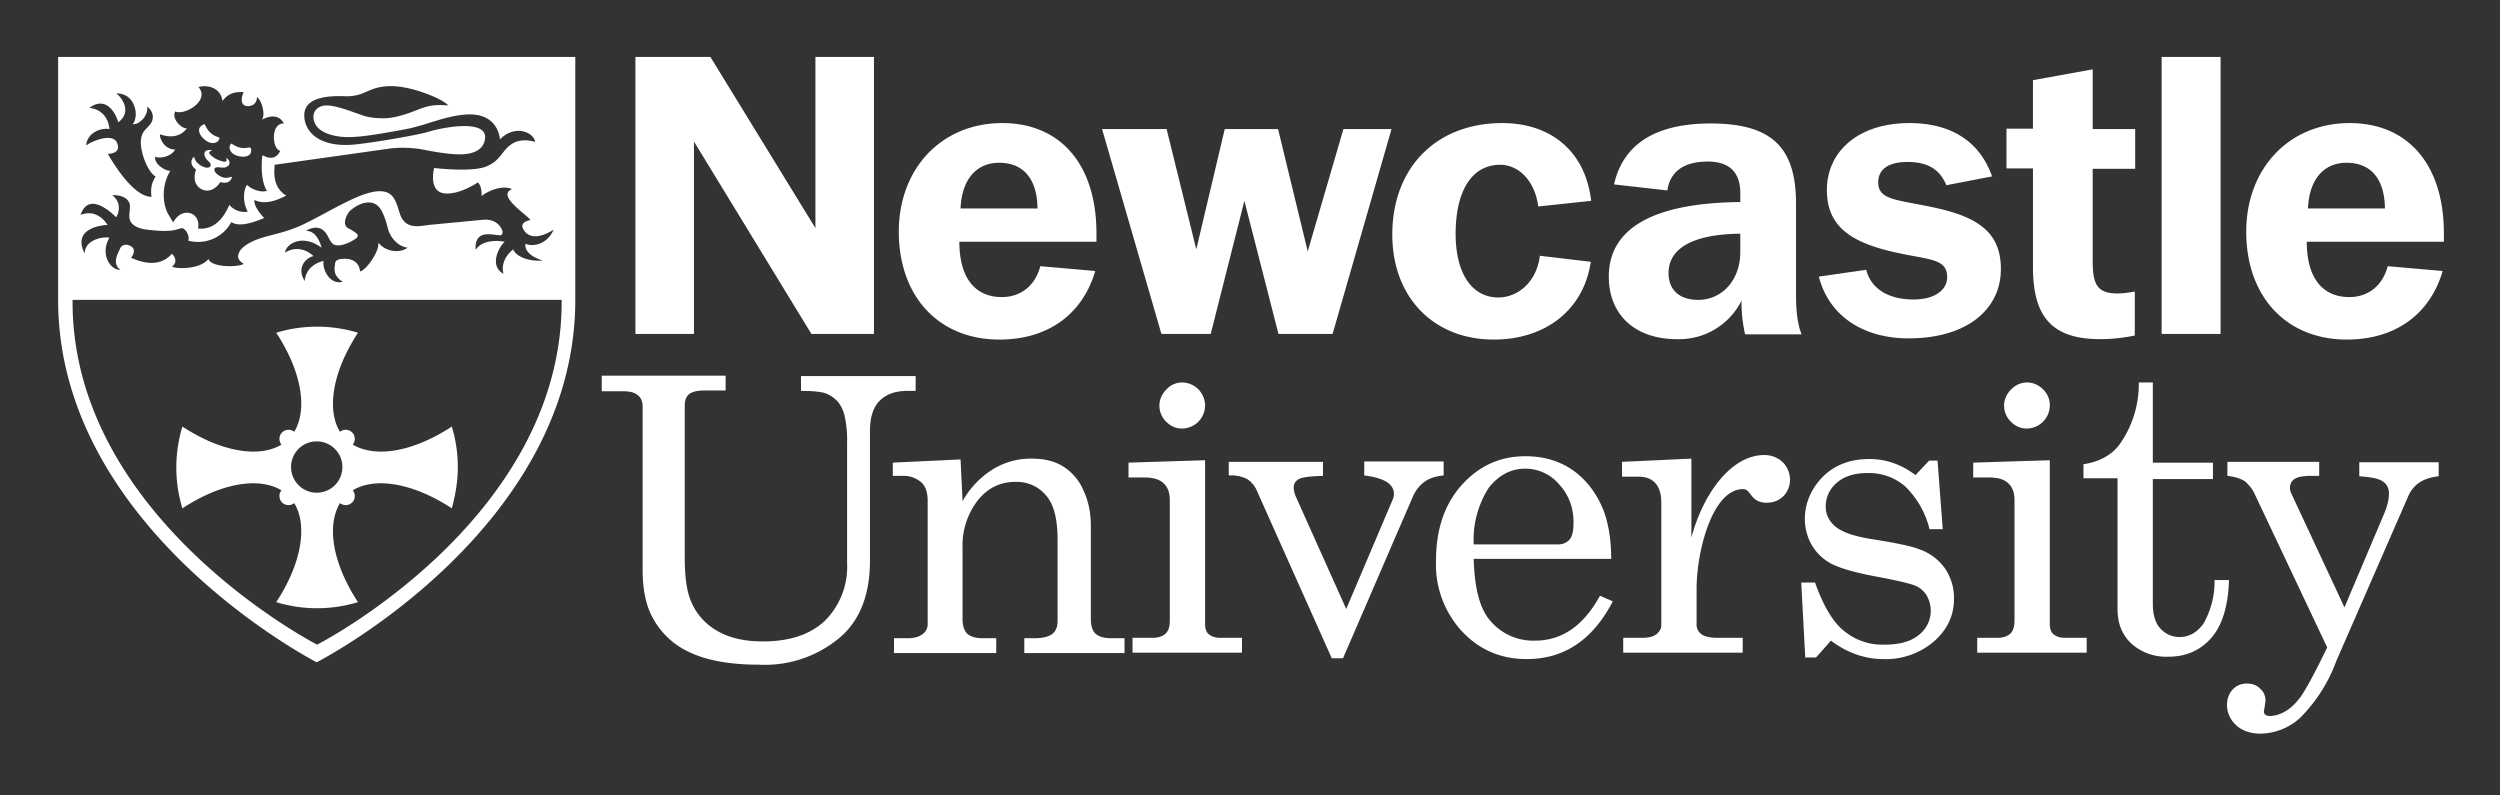 <svg xmlns="http://www.w3.org/2000/svg" id="Layer_1" viewBox="0 0 623.6 198.4"><rect x="0" y="0" width="623.6" height="198.4" fill="#333333" stroke="none"/><style>.st0{fill:#fff}</style><path d="M249.3 84.7c-15.2 0-25.1-10.8-25.1-26.9 0-15.7 10.6-27.1 25.8-27.1 14.5 0 23.5 10.3 23.5 27.5v2.1h-34.2c0 9 3.9 13.8 10.6 13.8 4.7 0 8.3-2.8 9.6-7.7l13.7 1.2c-3.2 10.9-11.9 17.1-23.9 17.1m9.5-32.7c-.1-7.5-3.6-11.4-9.6-11.4-5.6 0-9.3 4.1-9.6 11.4h19.2zM585.4 84.7c-15.2 0-25.1-10.8-25.1-26.9 0-15.7 10.6-27.1 25.8-27.1 14.5 0 23.5 10.3 23.5 27.5v2.1h-34.2c0 9 3.9 13.8 10.6 13.8 4.7 0 8.3-2.8 9.6-7.7l13.7 1.2c-3.2 10.9-11.9 17.1-23.9 17.1m9.5-32.7c-.1-7.5-3.6-11.4-9.6-11.4-5.6 0-9.3 4.1-9.6 11.4h19.2zM274.9 32.2H291l7.4 30 7.1-30h13.3l7.4 30.5 8.9-30.5h12l-14.7 51.1h-13.5l-8.5-33.2-8.4 33.2h-12.3l-14.8-51.1M374.2 41.1c-6.5 0-10.9 5.6-11.1 16.5-.2 10.9 4.3 16.6 10.6 16.6 4.9 0 9.6-3.8 10.4-10.4l12.7 1.5c-1.7 11.8-11.1 19.4-24.2 19.4-15.2 0-25.6-10.8-25.3-26.9.3-16.3 11.2-27.1 27.4-27.1 12.3 0 20.8 7.2 22.2 19.4l-13.2 1.4c-.9-6.7-5.1-10.4-9.5-10.4M434.4 75a17.4 17.4 0 0 1-16.1 9.6c-10.6 0-17-6.2-17-15.6 0-12 11-18.4 32.8-18.6v-2.2c0-5.2-2.7-7.9-8.1-7.9-6 0-9.4 2.5-10.1 7.2L402.6 46c2.3-10.1 10.4-15.2 24.1-15.2 15.3 0 21.3 6 21.3 20v22.7c0 4.2.4 7.5 1.4 9.9h-14.1a36 36 0 0 1-.9-8.4m-18.2-6.9c0 4.2 2.7 6.7 7.4 6.7 6 0 10.5-5 10.5-11.9v-4.6c-11.9.1-17.9 3.7-17.9 9.8zM465.5 67.3c1.2 4.7 5.5 7.4 11.8 7.4 5.4 0 8.4-2.4 8.4-5.6 0-4.5-4.3-4.3-11.8-5.9-12.1-2.5-18.2-6.6-18.2-15.8 0-9.6 7.8-16.7 20.6-16.7 10.5 0 17.6 4.7 20.6 13.3l-11.4 2.2c-1.7-4.1-4.8-5.8-9.7-5.8-4.7 0-7.3 1.8-7.3 5.1 0 4.5 4.9 4.3 14.1 6.3 11.1 2.4 16.5 6.4 16.5 15.3 0 10.1-8.5 17.3-23 17.3-11.7 0-20-5.9-22.4-15.4l11.8-1.7M539.2 14.2h14.7v69.1h-14.7V14.2M240.1 125a22 22 0 0 1 7.5-7.9 18 18 0 0 1 9.7-2.7c3.1 0 5.7.6 7.8 1.9a13 13 0 0 1 5.1 5.9c1.3 2.7 1.9 5.7 1.9 9v23.2c0 1.7.4 3 1.2 3.7.8.7 2.1 1.1 3.9 1.1h3.3v3.7h-25v-3.7h2.4c2.2 0 3.8-.4 4.6-1.1.9-.7 1.3-1.8 1.3-3.2v-20.3c0-4.4-.7-7.7-2-9.8a9.5 9.5 0 0 0-8.5-4.6c-3.8 0-6.9 1.5-9.4 4.6a18.5 18.5 0 0 0-3.8 12v17.6c0 1.7.4 2.9 1.2 3.7.8.7 2.1 1.1 3.9 1.1h3.3v3.7H223v-3.7h3.3c1.6 0 2.9-.3 3.8-1a3 3 0 0 0 1.3-2.5v-30.8c0-2-.5-3.6-1.6-4.6a6.8 6.8 0 0 0-4.7-1.6h-2.4v-3.3l16.9-.8.5 10.4M281.5 115.4l19.1-.6v40.9c0 1.1.3 1.9.8 2.4.8.7 1.8 1 3 1h5.4v3.7h-27.3v-3.7h5c1.5 0 2.6-.4 3.3-1.1.7-.7 1-1.8 1-3.2v-30c0-1.9-.5-3.3-1.6-4.3s-2.7-1.4-4.8-1.4h-3.9v-3.7m13.4-20a5.8 5.8 0 0 1 5.7 5.8 5.8 5.8 0 0 1-5.7 5.7c-1.6 0-2.9-.6-4-1.7a5.6 5.6 0 0 1-1.7-4c0-1.5.6-2.9 1.7-4a5.3 5.3 0 0 1 4-1.8zM492.2 115.4l19.1-.6v40.9c0 1.1.3 1.9.8 2.4.8.7 1.8 1 3 1h5.4v3.7h-27.3v-3.7h5c1.5 0 2.6-.4 3.3-1.1.7-.7 1-1.8 1-3.2v-30c0-1.9-.5-3.3-1.6-4.3s-2.7-1.4-4.8-1.4h-3.9v-3.7m13.4-20c1.5 0 2.9.6 4 1.7a5.4 5.4 0 0 1 1.7 4.1 5.8 5.8 0 0 1-5.7 5.7c-1.6 0-2.9-.6-4-1.7a5.6 5.6 0 0 1-1.7-4c0-1.5.6-2.9 1.7-4a5.5 5.5 0 0 1 4-1.8zM306.4 115.2H330v3.5c-3.1.1-5.1.3-6 .8-.9.5-1.3 1.2-1.3 2.1 0 .7.2 1.5.5 2.2l12.6 28.1 11.6-27.3c.2-.5.3-.9.3-1.4 0-2.5-2.5-4-7.4-4.6v-3.5h19.8v3.5c-2 .2-3.6.7-4.8 1.6-1.2.9-2.1 2-2.8 3.5L335 164.2h-2.8l-18.6-41.6a6.7 6.7 0 0 0-2.5-3.1 9 9 0 0 0-4.6-.9v-3.4M401.9 139.4h-34.3c.2 7.3 1.5 12.4 4.1 15.4a14 14 0 0 0 11.2 5c6.7 0 12.1-3.7 16.2-11.2l3.2 1.4c-5 9.6-12.1 14.4-21.5 14.4-6.4 0-11.8-2.3-16.1-6.9a24.5 24.5 0 0 1-6.5-17.7c0-7.7 2.1-14 6.4-18.8 4.3-4.8 9.6-7.2 15.9-7.2 4.6 0 8.6 1.2 12 3.6 3.3 2.4 5.9 5.8 7.6 10.2 1.1 3.1 1.8 7 1.8 11.8m-34.3-3.6h21c1.2 0 2.2-.4 2.9-1.2.7-.8 1-2.2 1-4.3 0-3.7-1.2-6.9-3.6-9.5a11.1 11.1 0 0 0-8.4-3.9c-3.6 0-6.6 1.6-9.1 4.7a24 24 0 0 0-3.8 14.2zM452.7 145.2c2.1 5.9 4.5 10 7.3 12.2a15 15 0 0 0 10.1 3.4c3.7 0 6.6-.8 8.5-2.4a7.6 7.6 0 0 0 1.9-10 6 6 0 0 0-3-2.4c-1.3-.5-4.7-1.3-10.1-2.3-5.2-1-8.8-2.1-10.8-3.2s-3.6-2.7-4.7-4.6a13 13 0 0 1-1.7-6.4c0-3.5 1.2-6.7 3.5-9.5 3-3.6 7.2-5.5 12.6-5.5 4.1 0 7.9 1.3 11.5 4l3.4-3.6h2.1l1.3 17.1h-3.3a22.2 22.2 0 0 0-6.1-10.7 13.8 13.8 0 0 0-9.4-3.3c-3.2 0-5.8.8-7.6 2.4a7.7 7.7 0 0 0-2.8 5.9c0 2 .8 3.7 2.5 5.1 1.7 1.4 4.9 2.5 9.8 3.2 5.6.9 9.3 1.7 11 2.4a13 13 0 0 1 6.4 4.7 13 13 0 0 1 2.3 7.7c0 4.2-1.7 7.7-5 10.6a18.4 18.4 0 0 1-12.6 4.4c-4.7 0-9.1-1.6-13.1-4.6L453 164h-2.7l-1-18.7h3.4M555.6 115.2h22.9v3.5h-2.1c-2 0-3.4.3-4.1.8-.7.5-1.1 1.3-1.1 2.2 0 .4.1.9.3 1.3l13.3 28.5 10-23.6c.7-1.7 1.1-3.3 1.1-4.9 0-1.2-.5-2.2-1.5-2.9-1-.7-2.9-1.1-5.9-1.3v-3.5h19.8v3.5c-3.8.4-6.3 2-7.6 5l-17.9 41a39 39 0 0 1-9.1 14.3 15 15 0 0 1-9.8 3.9c-2.5 0-4.6-.7-6.1-2.1a6.8 6.8 0 0 1-2.3-5.1c0-1.5.5-2.8 1.4-3.8 1-1 2.1-1.5 3.6-1.5 1.3 0 2.4.4 3.3 1.3.9.8 1.3 1.8 1.3 3l-.2 1.5-.2 1.1c0 .8.5 1.2 1.6 1.2a8 8 0 0 0 3.8-1.2c1.4-.8 2.7-2.1 4-3.9 1.2-1.8 3.4-5.8 6.4-12L562.3 123a9.3 9.3 0 0 0-2.4-3c-1-.6-2.4-1.1-4.3-1.3v-3.5M158.5 14.2h18.7l26.2 42.7V14.2H218v69.1h-15.6l-29.3-48v48h-14.6V14.2" class="st0"/><path d="M149.8 93.7H181v3.7h-5.2c-1.8 0-3.1.3-3.9.9-.7.6-1.1 1.5-1.1 2.8v37.8c0 4.4.4 7.8 1.2 10.1a15 15 0 0 0 6.3 8c3.1 2 7.1 3 12 3 6.8 0 12-1.8 15.6-5.3a19 19 0 0 0 5.4-14.2v-29.8a29 29 0 0 0-.6-6.9c-.4-1.6-1-2.8-1.8-3.7a8 8 0 0 0-3-2c-1.2-.4-3.3-.6-6.1-.6v-3.7h28.6v3.7h-2c-3.2 0-5.5.9-7.1 2.6-1.6 1.7-2.3 4.2-2.3 7.5v32.3c0 8.1-2.3 14.3-6.9 18.6a29 29 0 0 1-20.7 7.3c-7.5 0-13.3-1.1-17.6-3.2a19.6 19.6 0 0 1-9.3-9.1c-1.5-3-2.2-6.8-2.2-11.4v-40.8c0-1.1-.4-2.1-1.2-2.7-.8-.7-2-1-3.6-1h-5.4v-3.9M532.6 72.7c-1.6.3-3.1.5-4.4.5-5.1 0-6.2-2.3-6.2-8.1v-23h10.6v-9.9H522V17.3L507.1 20v12.1h-6.6V42h6.6v24.6c0 12.5 4.8 18 16.8 18 2.7 0 5.6-.3 8.6-.9v-11M552.4 144.8a21 21 0 0 1-2.8 10.8c-1.6 2.2-3.6 3.3-5.9 3.3-1.9 0-3.5-.7-4.8-2.1-1.3-1.4-1.9-3.5-1.9-6.2v-31.1h15v-4.1h-15v-20h-3.5a26 26 0 0 1-4.9 15.6c-2 2.6-5 4.2-8.9 4.8v3.5h8.5v32.6c0 3.6 1.1 6.4 3.4 8.6a13 13 0 0 0 9.4 3.3c4.3 0 7.9-1.6 10.6-4.7 2.7-3.1 4.2-7.9 4.4-14.4h-3.6M440.1 113.5c-8.3 0-15.3 9.7-18.2 20.6v-19.7l-17.3.8v3.7h4.1c1.8 0 3.2.5 4.2 1.6s1.5 2.7 1.5 5.1v30.3c0 .9-.4 1.6-1.2 2.3-.8.6-2 .9-3.6.9h-4.7v3.7h29.8v-3.7h-6.1c-2 0-3.4-.3-4.2-.9a3 3 0 0 1-1.2-2.6v-8.8c0-9.2 3.9-24.8 11.6-24.8 2.1 0 1.7 3.4 5.9 3.4 3.4 0 5.8-2.5 5.8-5.8-.1-3.7-3-6.1-6.4-6.1M114.2 116.6a35 35 0 0 0-1.5-10.2c-9.6 6.3-19 7.9-24.7 4.5.3-.4.5-.9.5-1.4 0-1.3-1-2.3-2.3-2.3-.5 0-1 .2-1.4.5-3.4-5.6-1.8-15.1 4.5-24.7a35 35 0 0 0-20.4 0c6.3 9.6 7.9 19 4.5 24.7-.4-.3-.9-.5-1.4-.5-1.3 0-2.3 1-2.3 2.3 0 .5.2 1 .5 1.4-5.6 3.4-15.1 1.8-24.7-4.5a35 35 0 0 0 0 20.4c9.6-6.3 19-7.9 24.7-4.5-.3.4-.5.9-.5 1.4 0 1.3 1 2.3 2.3 2.3.5 0 1-.2 1.4-.5 3.4 5.6 1.8 15.1-4.5 24.7a35 35 0 0 0 20.4 0c-6.3-9.6-7.9-19-4.5-24.7.4.3.9.5 1.4.5 1.3 0 2.3-1 2.3-2.3 0-.5-.2-1-.5-1.4 5.6-3.4 15.1-1.8 24.7 4.5.9-3.3 1.5-6.8 1.5-10.2zM79 122.9a6.4 6.4 0 0 1-6.4-6.4c0-3.5 2.8-6.4 6.4-6.4 3.5 0 6.4 2.8 6.4 6.4 0 3.6-2.9 6.4-6.4 6.4zM48.9 42.3c-1.3 3.8 1.4 4.9 1.4 4.9s2.4 1.5 4.7-1.8c2 .7 2.9-.7 2.8-1.3-.8.1-1.3.6-2.8-.1-1.5-.8-1.6-1.6-1.5-1.9.3-.6 1.2-.3 2-.3.8.1 1.6-.4 1.7-.9.2-.7-.3-1.3-.8-1.5.8 1.7-1.8.6-2.4.3-.6-.3-3-1.8-1.1-2.1-.4-.3-1.2-.3-1.7.2-.4.4-.2 1.3.3 1.9.5.6 1.3 1.1 1 1.7-.2.3-.7.8-2.2 0-1.5-.8-1.7-1.7-1.9-2.3-.6.4-1.3 1.9.5 3.2zM54.7 34.3c-.4-.1-1.5-.5-2.1-1.1-.9-.8-1.1-1.4-1.5-2.1-.2-.3-.8.2-1.1.5-.7.7-.3 2 .8 3 2.2 2.1 4.1.7 3.9-.3zM59.8 39c1.5.3 2.7-.2 2.8-1.1.1-.4.1-1.1-.3-1.1-.8 0-1.3.3-2.5 0-.8-.2-1.7-.7-2-1-.9.4-.9 2.7 2 3.2z" class="st0"/><path d="M14.5 14.2v60.6c0 57.3 64.5 90.4 64.5 90.4s64.5-32.9 64.5-90.4V14.2h-129zm24.2 24.9c.8.4 3.7.3 5-1.8-2.6 0-3.9-2.6-3.8-3.8 1.7.6 4.8 1.2 6.8-1.6-.5.7-4.1-1.8-3-4.1 2.3 1.1 8.8-2.7 5.8-6.1 2.8-.7 5.6.5 6 3.5 1.7-2.4 4.1-2.3 5.3-2.2-.5.9-1 3 .5 3.4 1.2.3 2.8-.3 2.8-2.2 1.2.8 2.2 4.5 1.2 5.7 0 0 3.8-2.4 5.5.9-3.4-.1-2.9 6.5-.9 6.8-1.1 2.5-3.3 1.8-4.4 1.1-.4 1.8-.4 6.8 1.1 8.9-1.1.4-3.4 0-5-1.5-.7 1-1.3 3.9.2 6.7a5 5 0 0 1-4.6-1.7c-1 2.4-3.3 6.4-7.8 5.9.8-4-4-5.7-6.2-1.5l-1-1.7c-1.4-2-2.3-7 .3-11.2-1 .2-4.1-1.6-3.8-3.5zM22.3 26.9c3.9-2.9 6.4.8 7.2 3.6 3.9-2.9.2-6.8-.5-7.2 0 0 3.1-.3 4.4 2.9 1.2 3-.3 4.8-.3 4.8s1 0 1.6-.5c2.2-1.5 2.1-3.5 2-3.9 0 0 1.6 1 1.4 2.9-.1 1.3-1.4 2.3-2 3-.5.7-1.8 2.2-.2 7 .8 2.3 2 4.1 2.9 4.5-.5 1-1.4 2.2-1 5.1-4.9 0-10.4-9.9-10.9-10.7 2.8-.2 2.7-1.6 2.4-2.5-1-3.3-7.3-.2-7.8.4.2-3.2 3.7-4.5 5.8-4.1-.5-5.1-5-5.3-5-5.3zM29 54.2s2-3.2-1-5.5c0 0 3.4-.3 4.3 2 .4 1.1-.4 3.1.2 4.4.6 1.3 2.3 2 4.3 2.2 6.8.8 7-.2 8.7-.4 1.5.7 1.8 2.8 1.4 3.1a9.4 9.4 0 0 0 10.8-4.6c2.4 1.6 7-.6 8.2-1-1.5-1.6-2.7-3.5-2.4-4.5 3 1.4 6.2-.3 7.9-1.1-3.7-2.3-2.9-6.4-2.9-7.7l28.4-4c3.4-.5 6.8-.1 8 .1 1.3.2 6 1.3 9.9 1.3 3.8 0 5.4-1.5 5.9-2.8 2.5-6.5-10.5-3.9-13.9-2.8-2.6.8-15.5 3-19 3.2-8.5.6-12-3.5-11.9-7.5.1-3.9 4.8-4.8 10-4.6 5.2.2 5.5-2.2 10.9-2.5 5.6-.3 13.9 3.3 15 4.8-3.7-.3-5.2.2-7.2.9-1.9.8-5.8 2.3-8.8 2.3-1.1 0-3.2 0-5.3-.7-2.9-1-6.6-2.5-9.1-2.5-1.6 0-3.4 1-3.2 3.2.4 3.7 5.3 4.7 8.7 4.7 3.4 0 8.5-.9 13.9-1.9 5.5-1 9.6-3.2 15-3.7 8.7-.8 8.9 6.2 8.9 6.2 3.6-3.8 8.4-1.9 8.8.6 0 0-2.9-1-5.3.2-3 1.6-3 4.2-6.6 5.8-3.6 1.7-13.3.5-13.3.5s-1.5 5.6 2.3 6.3c3.8.6 8.6-2.7 8.6-2.7.9.8 1 2.7.9 3.4 3-2.2 6.2-2.5 7.6-1.7-4 1.6 4 6.5 4.6 7.7 0 0-2.8.4-1.8 2.2.2.4 1.8 3.8 7.6.2-1.7 3.8-5.3 4.3-7 3.5 0 0-.8 2.6 4.3 4.2-4.9.3-7.1-1.8-7.4-2.8 0 0-3.4 2.5-2.4 6.1-3.7-2-1.1-6.8.3-8-1.5-.3-5.6-.6-7.2 2 0 0-.5-2.5 1.3-3.5 1.3-.7 3.4-.2 4.7-.1.5 0 .8-.5.6-1.2-.1-.2-1-2.9-4.6-2.7l-13.6 1.3c-1.7.2-4.4.9-6.1-.7-1.7-1.6-1.3-3.9-3-6.3-3.6-4.5-14 2.9-22.4 6.9-4.6 2.2-9.1 2.7-11.9 3.9-2.4 1-4.3 2.4-4.3 4.1 0 1.1 1.4 1.8 1.4 1.8-1.2.9-8.1 1-8.8-1.2-2.2 2.7-8.1 2.5-9.1 1.9 1.9-1.4 0-3.2 0-3.2-1.2 1.3-4 3.8-10.2 1 0 0 2-2.4-.8-3.2-.8-.2-1.7.2-1.9.8-.3.9-2.3 3.6 0 5.4-2.3.2-5.2-3.8-2.7-8-.9-.3-6 .1-6.2 3.9-2.8-5.6 2.7-6.9 5.7-7.1 0 0-2.3-4.2-6.7-2.5 1.7-5 6-2.2 8.9.6zm56.5 16.1c-3.3.8-5.1-3.1-4.8-5.2 0 0-4.3.7-4.7 5-2.3-3.7.8-6 2.2-6.2 0 0-3.1-3.3-7.1-.9.3-2.3 4.5-4.7 9.1-1.2 0 0-.9-4.3-3.9-4.2 0 0 1.9-1.3 3.6-.6 2.1.9 2.1 3.6 3.6 4.1 2 .6 5.1-1.4 5.4-1.7.3-.3.6-.7 0-1.2-.3-.2-.6-.5-1.9-1.2-2-.9-.3-3.8.2-4.3 1.8-1.7 5.1-3.3 7.2-1.2 1.5 1.5 2.3 5.4 2.5 6 .2.6 1.5 3.8 4.8 4.3-2.5 1.7-6 .6-7.3-1.3.2 2.5-3.3 7.1-4.6 7.2 0 0 0-3.6-4.7-3.1-.9.1-1.5.5-1.5 1.1-.2 1.3-.6 3 1.9 4.6zm54.6 5c0 54.4-61 85.5-61 85.5s-61-31.3-61-85.5v-.5h122v.5z" class="st0"/></svg>